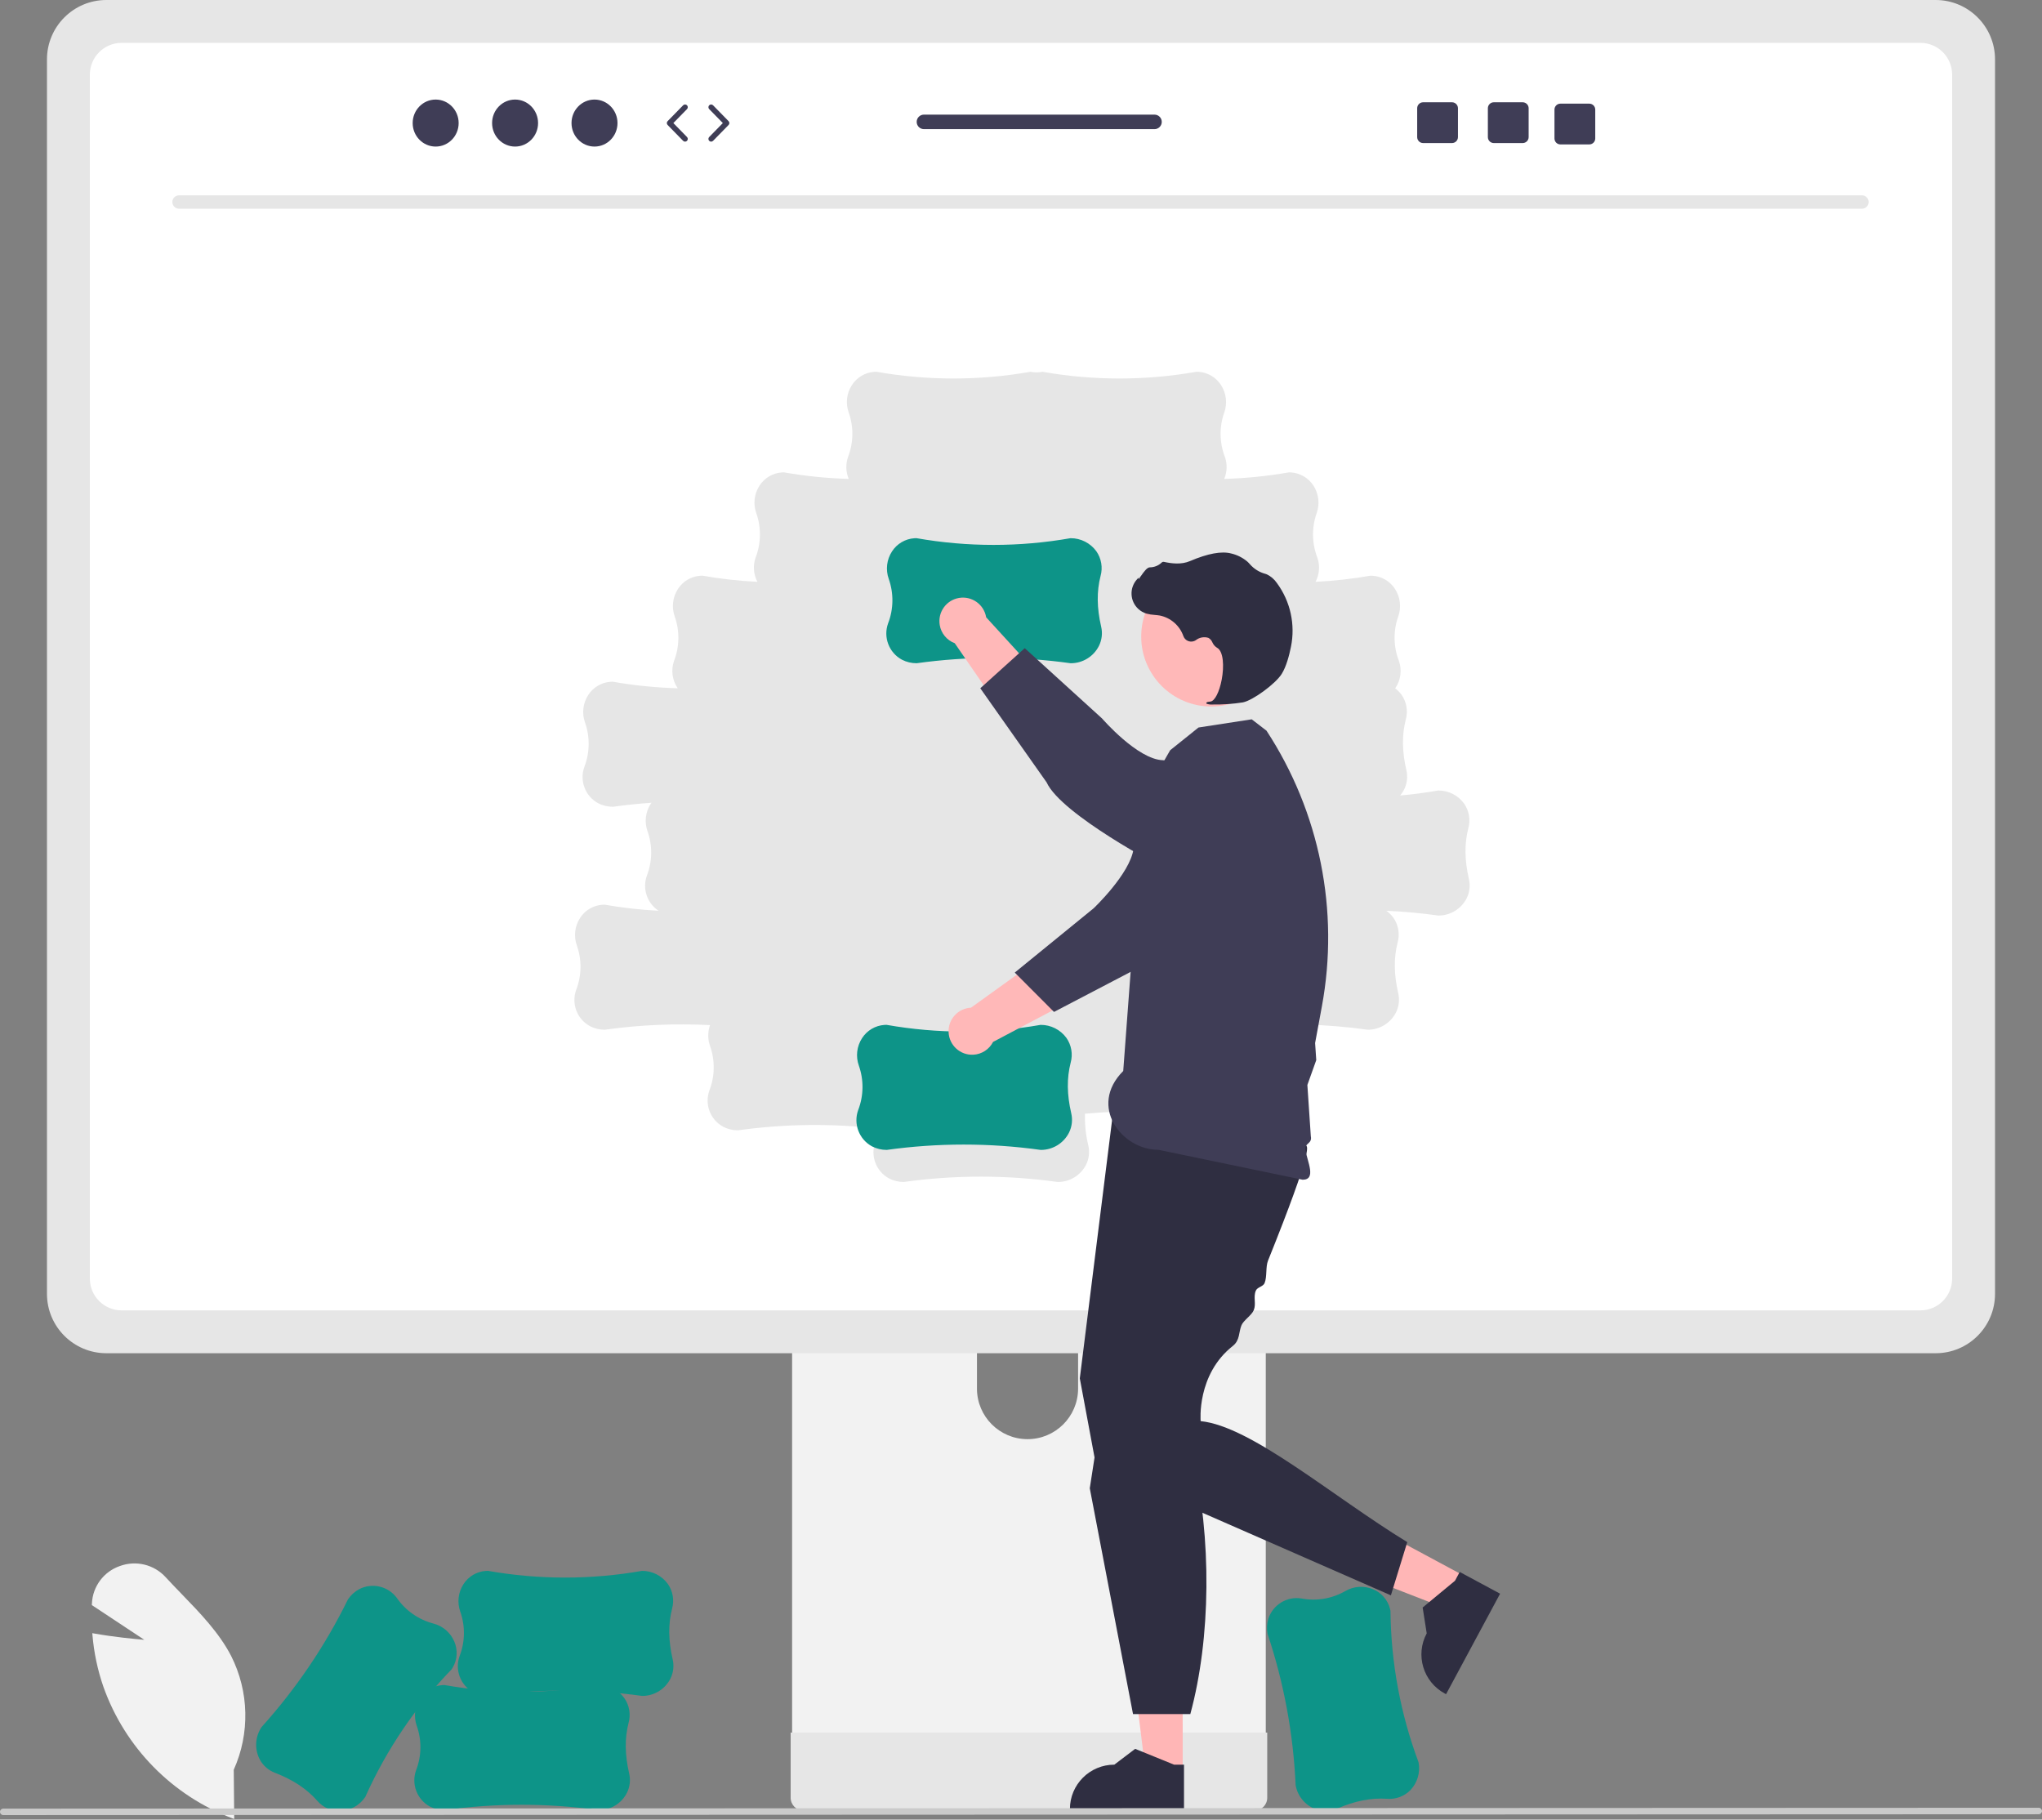<svg xmlns="http://www.w3.org/2000/svg" width="1000" height="891" viewBox="0 0 1000 891" fill="none"><rect x="0" y="0" width="1000" height="891" fill="#808080" stroke="none"/><g clip-path="url(#clip0_13155_28266)"><path d="M114.698 890.712L113.828 890.388C84.348 879.269 61.251 855.745 50.674 826.066C47.809 817.818 45.993 809.242 45.27 800.54L45.199 799.709L46.019 799.856C55.809 801.613 66.087 802.584 70.666 802.964L44.976 785.965L45.022 785.081C45.422 776.782 50.831 769.562 58.683 766.845C66.61 763.918 75.52 766.107 81.188 772.375C83.742 775.147 86.442 777.938 89.053 780.637C98.026 789.91 107.304 799.499 113.171 810.819C121.994 828.262 122.473 848.755 114.474 866.59L114.698 890.712Z" fill="#F2F2F2"></path><path d="M634.505 874.238L634.495 874.146C633.359 848.932 628.733 823.998 620.748 800.055L620.74 800.015C620.274 797.556 620.41 795.021 621.134 792.625C623.365 785.76 630.28 781.557 637.402 782.739C644.758 784.121 652.366 782.822 658.847 779.077C662.963 776.69 667.957 776.359 672.352 778.183C676.496 779.873 679.596 783.423 680.71 787.757C680.797 788.098 680.874 788.443 680.939 788.793C681.172 814.125 685.826 839.223 694.689 862.955L694.695 862.986C695.622 867.887 694.142 872.935 690.716 876.56C687.689 879.633 683.446 881.192 679.149 880.81C671.434 880.284 663.5 881.849 654.894 885.596C651.888 886.934 648.507 887.171 645.343 886.267C639.748 884.627 635.555 879.973 634.505 874.238Z" fill="#0D9488"></path><path d="M387.91 527.88V858.986H619.871V527.88C619.879 522.991 616.697 518.669 612.026 517.226C610.954 516.872 609.83 516.697 608.701 516.71H399.112C392.937 516.698 387.922 521.694 387.91 527.869V527.88ZM478.434 641.649C478.56 627.974 489.749 616.989 503.424 617.115C516.922 617.239 527.834 628.151 527.958 641.649V680.067C527.894 693.743 516.755 704.777 503.079 704.712C489.495 704.648 478.499 693.652 478.434 680.067V641.649Z" fill="#F2F2F2"></path><path d="M387.199 848.396V880.326C387.21 883.767 389.988 886.56 393.43 886.589H614.351C617.797 886.571 620.582 883.772 620.582 880.326V848.396H387.199Z" fill="#E6E6E6"></path><path d="M23.001 29.024V633.577C23.014 649.619 36.015 662.62 52.057 662.633H947.943C963.985 662.62 976.986 649.619 976.998 633.577V29.024C976.96 12.998 963.969 0.02 947.943 0H52.057C36.031 0.02 23.039 12.998 23.001 29.024Z" fill="#E6E6E6"></path><path d="M940.469 20.984H59.531C50.949 21.003 44.003 27.964 44.002 36.545V626.119C44.017 634.689 50.96 641.633 59.531 641.648H940.469C949.039 641.633 955.983 634.689 955.997 626.119V36.545C955.997 27.964 949.05 21.003 940.469 20.984ZM718.249 439.85C715.616 445.052 710.276 448.326 704.445 448.312L704.353 448.306C695.908 447.129 687.432 446.353 678.924 445.978C680.245 446.924 681.407 448.074 682.368 449.384C684.837 452.922 685.596 457.378 684.436 461.533C682.512 469.022 682.603 477.108 684.717 486.254C685.484 489.454 685.101 492.821 683.634 495.767C681.001 500.969 675.661 504.243 669.83 504.229L669.738 504.222C649.57 501.413 629.151 500.869 608.862 502.6C608.782 503.112 608.681 503.625 608.549 504.136C606.625 511.625 606.716 519.712 608.83 528.857C609.597 532.057 609.214 535.424 607.747 538.37C605.114 543.572 599.774 546.846 593.943 546.832L593.851 546.825C573.138 543.942 552.163 543.448 531.337 545.353C531.179 550.554 531.72 555.753 532.943 560.81C533.71 564.009 533.327 567.377 531.86 570.322C529.227 575.524 523.887 578.798 518.057 578.784L517.964 578.778C492.966 575.295 467.606 575.295 442.608 578.778H442.568C440.065 578.787 437.597 578.192 435.374 577.042C429.03 573.597 426.16 566.031 428.621 559.245C429.376 557.108 429.938 554.908 430.298 552.671C407.389 550.03 384.237 550.303 361.396 553.482H361.356C358.853 553.492 356.385 552.896 354.162 551.747C347.818 548.301 344.947 540.735 347.409 533.949C350.11 526.968 350.221 519.251 347.721 512.196C346.543 508.887 346.543 505.274 347.72 501.966C330.501 501.088 313.237 501.844 296.16 504.222H296.12C293.617 504.232 291.149 503.636 288.926 502.487C282.582 499.041 279.711 491.475 282.173 484.689C284.874 477.708 284.985 469.991 282.485 462.936C280.888 458.453 281.474 453.482 284.07 449.494C286.487 445.728 290.543 443.328 295.008 443.023C295.359 442.999 295.711 442.987 296.068 442.987C304.817 444.516 313.651 445.514 322.521 445.975C316.862 442.256 314.492 435.142 316.788 428.772C319.489 421.792 319.6 414.074 317.1 407.019C315.503 402.537 316.089 397.566 318.685 393.578C318.797 393.406 318.928 393.253 319.046 393.088C312.734 393.523 306.437 394.178 300.154 395.052H300.114C297.611 395.061 295.143 394.466 292.92 393.316C286.576 389.871 283.705 382.305 286.167 375.519C288.868 368.538 288.979 360.821 286.479 353.765C284.882 349.283 285.468 344.312 288.064 340.324C290.481 336.557 294.537 334.157 299.002 333.852C299.353 333.829 299.705 333.816 300.062 333.816C310.582 335.658 321.223 336.73 331.899 337.022C329.175 333.096 328.506 328.1 330.101 323.596C332.803 316.615 332.913 308.898 330.414 301.843C328.817 297.36 329.403 292.389 331.998 288.401C334.415 284.635 338.472 282.235 342.937 281.93C343.288 281.906 343.64 281.894 343.996 281.894C352.899 283.451 361.889 284.457 370.916 284.908C368.977 281.236 368.66 276.921 370.042 273.005C372.743 266.024 372.854 258.307 370.354 251.251C368.757 246.769 369.343 241.798 371.939 237.81C374.356 234.044 378.412 231.643 382.877 231.338C383.228 231.315 383.58 231.303 383.937 231.303C394.412 233.136 405.007 234.206 415.638 234.503C414.191 231.084 414.073 227.247 415.308 223.745C418.009 216.764 418.119 209.047 415.62 201.992C414.023 197.509 414.609 192.538 417.205 188.55C419.621 184.784 423.678 182.384 428.143 182.079C428.494 182.055 428.846 182.043 429.202 182.043C454.153 186.434 479.678 186.438 504.629 182.053H504.66C506.586 182.449 508.572 182.449 510.498 182.053H510.529C535.48 186.438 561.005 186.434 585.955 182.043C586.312 182.043 586.664 182.055 587.015 182.079C591.48 182.384 595.536 184.784 597.953 188.55C600.549 192.538 601.135 197.509 599.538 201.992C597.038 209.047 597.149 216.764 599.85 223.745C601.085 227.247 600.967 231.084 599.52 234.503C610.15 234.206 620.746 233.136 631.221 231.303C631.578 231.303 631.93 231.315 632.281 231.338C636.746 231.643 640.802 234.044 643.219 237.81C645.815 241.798 646.401 246.769 644.804 251.251C642.304 258.307 642.415 266.024 645.116 273.005C646.498 276.921 646.181 281.236 644.242 284.908C653.269 284.457 662.259 283.451 671.162 281.894C671.518 281.894 671.87 281.906 672.221 281.93C676.686 282.235 680.743 284.635 683.159 288.401C685.755 292.389 686.341 297.36 684.744 301.843C682.245 308.898 682.355 316.615 685.056 323.596C686.656 328.111 685.979 333.121 683.24 337.05C684.428 337.947 685.48 339.013 686.362 340.214C688.831 343.751 689.59 348.208 688.43 352.363C686.506 359.852 686.597 367.938 688.711 377.084C689.478 380.284 689.095 383.651 687.628 386.596C687.092 387.645 686.438 388.629 685.681 389.531C691.913 388.984 698.13 388.167 704.331 387.08H704.362C709.35 387.063 714.043 389.438 716.983 393.468C719.452 397.005 720.211 401.461 719.051 405.617C717.127 413.106 717.218 421.192 719.332 430.338C720.099 433.537 719.715 436.905 718.249 439.85Z" fill="white"></path><path d="M911.896 102.201H87.606C85.795 102.162 84.36 100.662 84.4 98.851C84.438 97.097 85.851 95.684 87.606 95.645H911.896C913.706 95.685 915.141 97.185 915.102 98.996C915.063 100.75 913.65 102.163 911.896 102.201Z" fill="#E6E6E6"></path><path d="M509.709 563.08L509.617 563.073C484.619 559.59 459.259 559.59 434.261 563.073H434.22C431.718 563.083 429.25 562.487 427.027 561.338C420.683 557.892 417.812 550.326 420.274 543.54C422.975 536.559 423.085 528.842 420.586 521.787C418.989 517.304 419.575 512.333 422.17 508.345C424.587 504.579 428.644 502.179 433.109 501.874C433.46 501.85 433.812 501.838 434.168 501.838C459.118 506.229 484.643 506.233 509.595 501.848H509.626C514.614 501.83 519.307 504.206 522.246 508.235C524.716 511.773 525.474 516.229 524.315 520.384C522.391 527.873 522.482 535.96 524.596 545.105C525.363 548.305 524.979 551.672 523.513 554.618C520.88 559.82 515.54 563.094 509.709 563.08Z" fill="#0D9488"></path><path d="M586.585 432.546L566.474 415.903C551.393 423.808 528.445 455.367 528.445 455.367L475.505 493.441C469.148 493.744 464.239 499.144 464.542 505.501C464.845 511.859 470.244 516.767 476.602 516.465C480.728 516.268 484.433 513.879 486.314 510.201L558.244 472.191L586.585 432.546Z" fill="#FFB8B8"></path><path d="M620.514 369.205C632.122 379.035 633.562 396.414 623.732 408.021C622.631 409.322 621.411 410.517 620.088 411.592L607.299 421.989C607.299 421.989 575.399 467.912 558.795 473.239L516.166 495.509L496.945 476.237L535.579 444.752C535.579 444.752 553.348 427.945 555.128 415.641C556.217 408.106 568.97 387.582 581.752 372.358C591.562 360.785 608.897 359.356 620.47 369.167L620.514 369.205Z" fill="#3F3D56"></path><path d="M579.185 867.602L561.016 867.601L552.373 797.519L579.189 797.52L579.185 867.602Z" fill="#FFB6B6"></path><path d="M579.825 886.556L523.953 886.554V885.848C523.954 873.838 533.69 864.102 545.7 864.101L555.907 856.358L574.948 864.102L579.826 864.102L579.825 886.556Z" fill="#2F2E41"></path><path d="M717.624 771.971L709.019 787.973L643.2 762.4L655.9 738.782L717.624 771.971Z" fill="#FFB6B6"></path><path d="M734.621 780.383L708.161 829.593L707.539 829.258C696.961 823.57 692.996 810.385 698.683 799.806L698.684 799.805L696.697 787.149L712.534 774.045L714.844 769.749L734.621 780.383Z" fill="#2F2E41"></path><path d="M544.834 546.665L528.798 674.953L536.816 717.963L681.14 781.192L689.158 755.133C652.267 732.559 612.831 698.395 587.982 695.884C587.982 695.884 585.921 673.117 603.723 659.067C607.314 656.232 606.528 652.397 607.981 648.921C608.98 646.53 612.953 644.041 613.971 641.588C615.29 638.41 613.658 635.251 614.984 632.022C615.729 630.206 618.555 630.092 619.296 628.274C620.56 625.174 619.733 620.374 620.964 617.311C623.596 610.766 626.126 604.366 628.436 598.366C635.626 579.691 640.687 564.894 640.048 561.699C638.043 551.676 544.834 546.665 544.834 546.665Z" fill="#2F2E41"></path><path d="M542.072 674.582L533.683 728.759L554.857 839.322H582.92C593.001 802.172 593.521 753.346 583.922 712.036L542.072 674.582Z" fill="#2F2E41"></path><path d="M560.102 389.923L573.039 367.38L586.929 356.238L612.987 352.229L620.227 357.795C646.281 397.616 655.997 445.942 647.357 492.738L645.323 503.754L644.033 510.746L644.592 519.104L640.243 531.271L640.841 540.181L641.161 544.939L641.481 549.715L641.929 556.381C642.73 560.186 638.696 559.684 639.266 563.038C640.268 568.928 644.763 577.655 637.935 577.683L567.373 563.038C549.448 563.112 532.758 541.736 550.066 524.429L560.102 389.923Z" fill="#3F3D56"></path><path d="M593.13 345.948C612.053 345.948 627.394 330.608 627.394 311.684C627.394 292.761 612.053 277.42 593.13 277.42C574.206 277.42 558.865 292.761 558.865 311.684C558.865 330.608 574.206 345.948 593.13 345.948Z" fill="#FFB8B8"></path><path d="M593.711 344.976C598.724 345.054 603.735 344.704 608.689 343.929C613.599 342.931 624.584 334.881 627.647 330.037C629.922 326.438 631.376 320.818 632.196 316.737C634.43 305.816 631.928 294.461 625.312 285.49C624.055 283.634 622.32 282.153 620.29 281.203C620.11 281.133 619.925 281.07 619.738 281.017C616.78 280.239 614.122 278.594 612.105 276.294C611.714 275.829 611.29 275.393 610.836 274.989C608.557 273.065 605.855 271.708 602.951 271.029C598.264 269.775 591.481 271.02 582.79 274.734C578.424 276.6 573.649 275.925 569.975 275.128C569.556 275.047 569.125 275.194 568.844 275.516C567.281 276.983 565.22 277.804 563.077 277.814C561.764 277.872 560.386 279.69 558.721 282.061C558.343 282.599 557.902 283.227 557.584 283.609L557.542 282.875L556.799 283.694C552.978 287.905 553.295 294.417 557.507 298.238C558.638 299.265 559.985 300.027 561.448 300.469C562.769 300.82 564.122 301.036 565.486 301.112C566.313 301.187 567.168 301.264 567.987 301.406C573.337 302.501 577.717 306.327 579.523 311.48C580.28 313.59 582.604 314.688 584.715 313.931C585.046 313.812 585.361 313.651 585.65 313.451C587.383 312.102 589.666 311.686 591.763 312.338C592.655 312.834 593.35 313.622 593.731 314.57C594.193 315.626 594.96 316.52 595.933 317.139C599.26 318.855 599.489 326.455 598.294 332.79C597.142 338.897 594.865 343.315 592.757 343.534C591.134 343.702 590.948 343.817 590.831 344.104L590.726 344.361L590.908 344.601C591.804 344.926 592.76 345.054 593.711 344.976Z" fill="#2F2E41"></path><path d="M524.354 324.768L524.262 324.762C499.264 321.279 473.904 321.279 448.906 324.762H448.865C446.363 324.771 443.895 324.176 441.672 323.026C435.328 319.581 432.457 312.015 434.919 305.228C437.62 298.248 437.73 290.53 435.231 283.475C433.634 278.993 434.22 274.022 436.816 270.034C439.232 266.267 443.289 263.867 447.754 263.562C448.105 263.539 448.457 263.526 448.813 263.526C473.763 267.918 499.288 267.921 524.24 263.536H524.271C529.259 263.519 533.952 265.894 536.891 269.924C539.361 273.461 540.119 277.917 538.96 282.073C537.036 289.562 537.127 297.648 539.241 306.794C540.008 309.993 539.624 313.361 538.158 316.306C535.525 321.508 530.185 324.782 524.354 324.768Z" fill="#0D9488"></path><path d="M556.395 405.47L570.574 383.552C560.961 369.498 526.937 350.395 526.937 350.395L482.936 302.268C481.893 295.989 475.957 291.745 469.678 292.789C463.399 293.832 459.155 299.768 460.199 306.047C460.876 310.122 463.682 313.522 467.554 314.961L513.709 381.955L556.395 405.47Z" fill="#FFB8B8"></path><path d="M623.267 431.765C614.86 444.441 597.769 447.903 585.093 439.496C583.672 438.554 582.342 437.482 581.12 436.295L569.3 424.808C569.3 424.808 519.754 398.937 512.523 383.069L480.059 337.022L501.826 317.386L539.661 351.78C539.661 351.78 557.08 371.923 569.507 372.252C577.118 372.454 598.993 382.721 615.605 393.636C628.245 402.027 631.69 419.076 623.299 431.716L623.267 431.765Z" fill="#3F3D56"></path><path d="M293.213 886.356L293.121 886.35C268.123 882.867 242.762 882.867 217.764 886.35H217.724C215.221 886.359 212.753 885.764 210.53 884.614C204.187 881.169 201.316 873.603 203.777 866.816C206.479 859.836 206.589 852.118 204.09 845.063C202.493 840.581 203.079 835.61 205.674 831.621C208.091 827.855 212.148 825.455 216.613 825.15C216.964 825.127 217.316 825.114 217.672 825.114C242.622 829.506 268.147 829.509 293.099 825.124H293.13C298.118 825.106 302.811 827.482 305.75 831.512C308.22 835.049 308.978 839.505 307.819 843.661C305.895 851.15 305.986 859.236 308.1 868.382C308.867 871.581 308.483 874.949 307.017 877.894C304.384 883.096 299.043 886.37 293.213 886.356Z" fill="#0D9488"></path><path d="M314.515 830.44L314.423 830.434C289.424 826.951 264.064 826.951 239.066 830.434H239.026C236.523 830.443 234.055 829.848 231.832 828.698C225.489 825.253 222.618 817.687 225.079 810.9C227.78 803.92 227.891 796.202 225.391 789.147C223.795 784.665 224.381 779.694 226.976 775.705C229.393 771.939 233.45 769.539 237.914 769.234C238.265 769.211 238.618 769.198 238.974 769.198C263.924 773.59 289.449 773.593 314.4 769.208H314.432C319.419 769.19 324.113 771.566 327.052 775.596C329.521 779.133 330.28 783.589 329.121 787.745C327.196 795.234 327.287 803.32 329.401 812.466C330.168 815.665 329.785 819.033 328.318 821.978C325.686 827.18 320.345 830.454 314.515 830.44Z" fill="#0D9488"></path><path d="M128.109 845.684L128.166 845.611C145.058 826.858 159.268 805.852 170.39 783.195L170.413 783.162C171.807 781.084 173.683 779.373 175.881 778.176C182.289 774.852 190.165 776.714 194.406 782.555C198.675 788.704 205.005 793.12 212.249 795.003C216.857 796.192 220.645 799.462 222.494 803.847C224.26 807.959 223.975 812.664 221.726 816.533C221.548 816.837 221.361 817.135 221.162 817.43C203.544 835.635 189.239 856.775 178.89 879.899L178.873 879.925C176.093 884.066 171.495 886.622 166.511 886.799C162.197 886.862 158.081 884.993 155.289 881.705C150.164 875.915 143.416 871.459 134.656 868.086C131.576 866.928 129.001 864.724 127.384 861.859C124.55 856.763 124.831 850.505 128.109 845.684Z" fill="#0D9488"></path><path d="M998.423 888.386L1.577 888.795C0.701 888.791 -0.005 888.077 2.21558e-05 887.202C0.005 886.333 0.708 885.63 1.577 885.625L998.423 885.216C999.299 885.22 1000 885.934 1000 886.809C999.995 887.678 999.292 888.382 998.423 888.386Z" fill="#CACACA"></path><path d="M213.35 71.77C219.568 71.77 224.609 66.617 224.609 60.261C224.609 53.904 219.568 48.751 213.35 48.751C207.132 48.751 202.092 53.904 202.092 60.261C202.092 66.617 207.132 71.77 213.35 71.77Z" fill="#3F3D56"></path><path d="M252.245 71.77C258.463 71.77 263.503 66.617 263.503 60.261C263.503 53.904 258.463 48.751 252.245 48.751C246.027 48.751 240.986 53.904 240.986 60.261C240.986 66.617 246.027 71.77 252.245 71.77Z" fill="#3F3D56"></path><path d="M291.138 71.77C297.356 71.77 302.397 66.617 302.397 60.261C302.397 53.904 297.356 48.751 291.138 48.751C284.92 48.751 279.879 53.904 279.879 60.261C279.879 66.617 284.92 71.77 291.138 71.77Z" fill="#3F3D56"></path><path d="M335.487 69.357C335.141 69.357 334.796 69.223 334.535 68.957L326.938 61.191C326.432 60.673 326.432 59.846 326.938 59.329L334.535 51.564C335.051 51.039 335.894 51.03 336.418 51.543C336.944 52.057 336.953 52.9 336.439 53.426L329.753 60.26L336.439 67.095C336.953 67.62 336.944 68.463 336.418 68.977C336.159 69.231 335.823 69.357 335.487 69.357Z" fill="#3F3D56"></path><path d="M348.252 69.358C347.916 69.358 347.58 69.232 347.321 68.978C346.796 68.464 346.786 67.622 347.301 67.096L353.986 60.261L347.301 53.427C346.786 52.901 346.796 52.058 347.321 51.544C347.846 51.029 348.69 51.039 349.204 51.565L356.8 59.33C357.307 59.847 357.307 60.674 356.8 61.192L349.204 68.957C348.943 69.224 348.598 69.358 348.252 69.358Z" fill="#3F3D56"></path><path d="M745.673 50.084H731.547C729.936 50.084 728.631 51.389 728.631 53V67.138C728.631 68.749 729.936 70.054 731.547 70.054H745.673C747.284 70.054 748.602 68.749 748.602 67.138V53C748.602 51.389 747.284 50.084 745.673 50.084Z" fill="#3F3D56"></path><path d="M711.057 50.084H696.932C695.321 50.084 694.016 51.389 694.016 53V67.138C694.016 68.749 695.321 70.054 696.932 70.054H711.057C712.668 70.054 713.986 68.749 713.986 67.138V53C713.986 51.389 712.668 50.084 711.057 50.084Z" fill="#3F3D56"></path><path d="M778.29 50.75H764.165C762.554 50.75 761.249 52.055 761.249 53.666V67.805C761.249 69.415 762.554 70.72 764.165 70.72H778.29C779.901 70.72 781.219 69.415 781.219 67.805V53.666C781.219 52.055 779.901 50.75 778.29 50.75Z" fill="#3F3D56"></path><path d="M565.379 56.128H452.468C450.497 56.128 448.913 57.726 448.913 59.683C448.913 61.64 450.497 63.237 452.468 63.237H565.379C567.336 63.237 568.934 61.64 568.934 59.683C568.934 57.726 567.336 56.128 565.379 56.128Z" fill="#3F3D56"></path></g><defs><clipPath id="clip0_13155_28266"><rect width="1000" height="890.711" fill="white"></rect></clipPath></defs></svg>